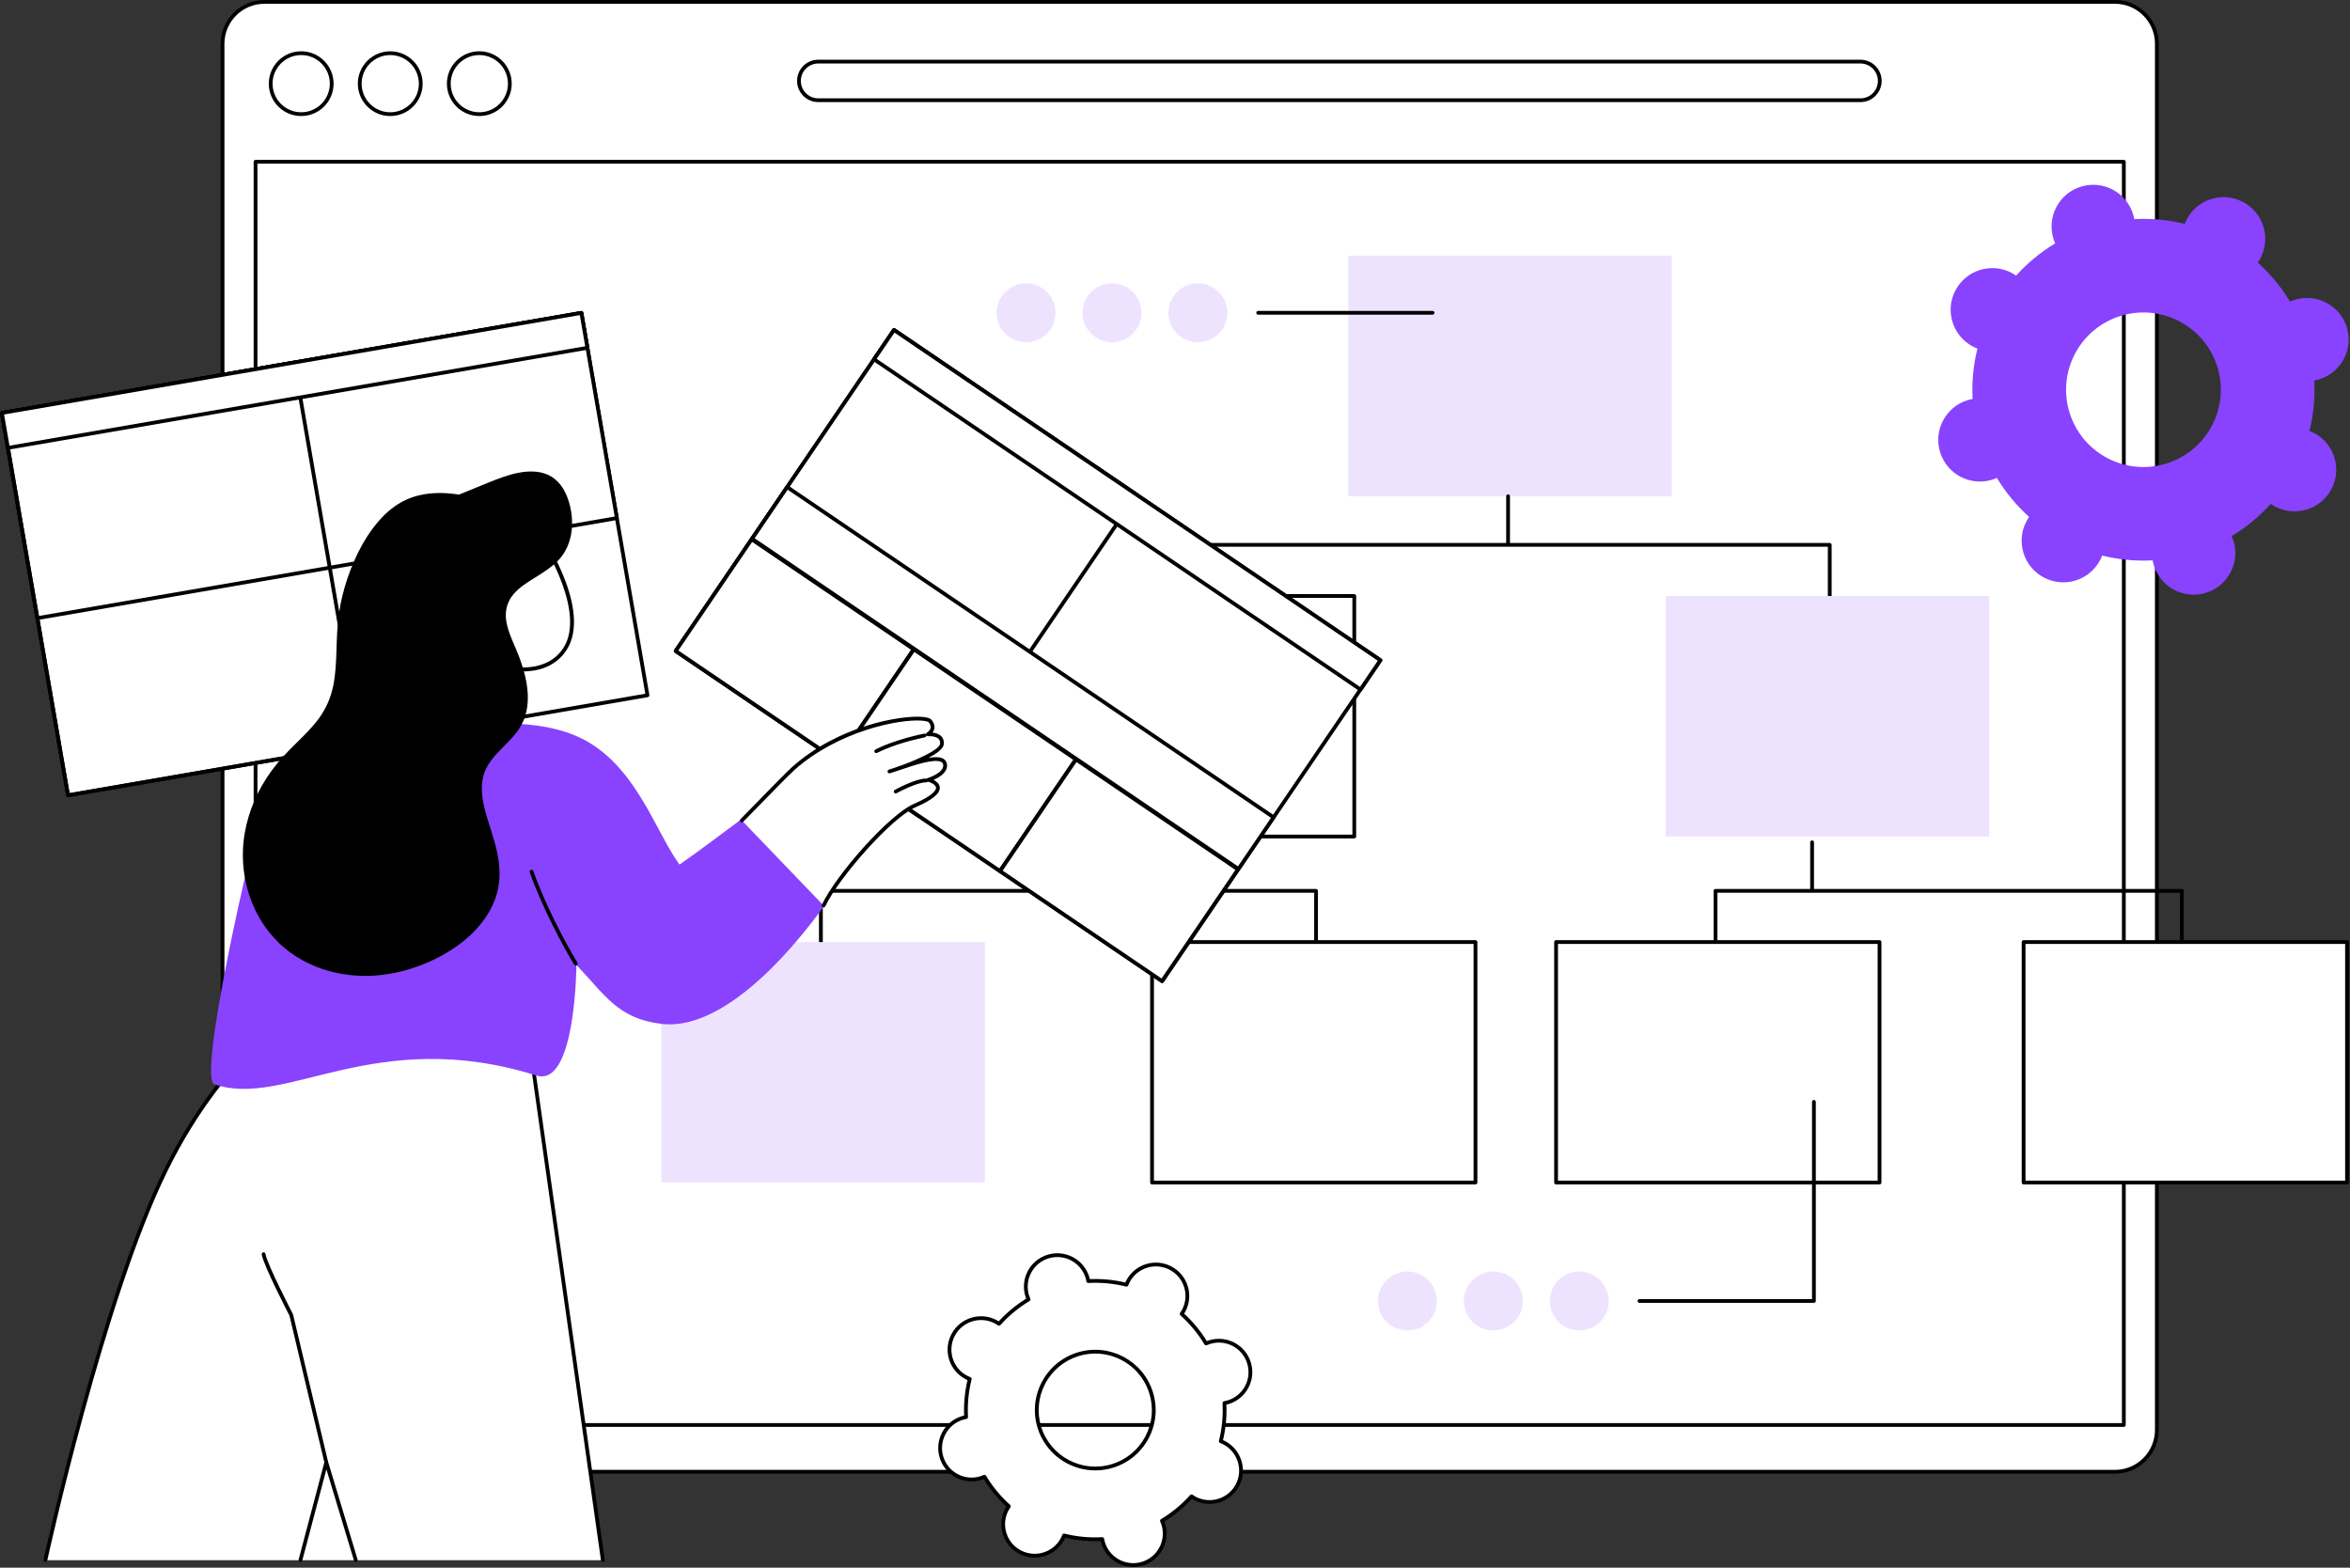 <svg width="1661" height="1108" viewBox="0 0 1661 1108" fill="none" xmlns="http://www.w3.org/2000/svg">
<rect x="0" y="0" width="1661" height="1108" fill="#333333" stroke="none"/>
<g clip-path="url(#clip0_1024_1569)">
<g clip-path="url(#clip1_1024_1569)">
<path d="M1494.88 1040.2H186.909C170.542 1040.2 157.303 1026.95 157.303 1010.59V30.936C157.303 14.585 170.542 1.331 186.909 1.331H1494.88C1511.22 1.331 1524.48 14.585 1524.48 30.936V1010.59C1524.48 1026.95 1511.22 1040.2 1494.88 1040.2Z" fill="white"/>
</g>
<g clip-path="url(#clip2_1024_1569)">
<path d="M186.902 2.668C171.306 2.668 158.626 15.35 158.626 30.94V1010.6C158.626 1026.19 171.306 1038.87 186.902 1038.87H1494.87C1510.47 1038.87 1523.15 1026.19 1523.15 1010.6V30.94C1523.15 15.35 1510.47 2.668 1494.87 2.668H186.902ZM1494.87 1041.54H186.902C169.824 1041.54 155.944 1027.66 155.944 1010.6V30.94C155.944 13.88 169.824 0 186.902 0H1494.87C1511.93 0 1525.81 13.88 1525.81 30.94V1010.6C1525.81 1027.66 1511.93 1041.54 1494.87 1041.54Z" fill="black"/>
</g>
<g clip-path="url(#clip3_1024_1569)">
<path d="M234.436 59.139C234.436 71.041 224.778 80.689 212.874 80.689C200.954 80.689 191.297 71.041 191.297 59.139C191.297 47.236 200.954 37.59 212.874 37.59C224.778 37.59 234.436 47.236 234.436 59.139Z" fill="white"/>
</g>
<g clip-path="url(#clip4_1024_1569)">
<path d="M212.884 38.913C201.723 38.913 192.654 47.982 192.654 59.131C192.654 70.28 201.723 79.347 212.884 79.347C224.045 79.347 233.115 70.28 233.115 59.131C233.115 47.982 224.045 38.913 212.884 38.913ZM212.884 82.014C200.256 82.014 189.984 71.749 189.984 59.131C189.984 46.512 200.256 36.247 212.884 36.247C225.513 36.247 235.784 46.512 235.784 59.131C235.784 71.749 225.513 82.014 212.884 82.014Z" fill="black"/>
</g>
<g clip-path="url(#clip5_1024_1569)">
<path d="M297.397 59.13C297.397 71.033 287.74 80.682 275.829 80.682C263.918 80.682 254.262 71.033 254.262 59.13C254.262 47.228 263.918 37.58 275.829 37.58C287.74 37.58 297.397 47.228 297.397 59.13Z" fill="white"/>
</g>
<g clip-path="url(#clip6_1024_1569)">
<path d="M275.833 38.917C264.668 38.917 255.598 47.986 255.598 59.135C255.598 70.284 264.668 79.351 275.833 79.351C286.983 79.351 296.052 70.284 296.052 59.135C296.052 47.986 286.983 38.917 275.833 38.917ZM275.833 82.018C263.196 82.018 252.927 71.753 252.927 59.135C252.927 46.516 263.196 36.251 275.833 36.251C288.454 36.251 298.724 46.516 298.724 59.135C298.724 71.753 288.454 82.018 275.833 82.018Z" fill="black"/>
</g>
<g clip-path="url(#clip7_1024_1569)">
<path d="M360.338 59.136C360.338 71.038 350.677 80.686 338.756 80.686C326.852 80.686 317.208 71.038 317.208 59.136C317.208 47.233 326.852 37.585 338.756 37.585C350.677 37.585 360.338 47.233 360.338 59.136Z" fill="white"/>
</g>
<g clip-path="url(#clip8_1024_1569)">
<path d="M338.782 38.91C327.626 38.91 318.55 47.979 318.55 59.127C318.55 70.277 327.626 79.345 338.782 79.345C349.939 79.345 359.015 70.277 359.015 59.127C359.015 47.979 349.939 38.91 338.782 38.91ZM338.782 82.012C326.152 82.012 315.88 71.746 315.88 59.127C315.88 46.508 326.152 36.243 338.782 36.243C351.413 36.243 361.685 46.508 361.685 59.127C361.685 71.746 351.413 82.012 338.782 82.012Z" fill="black"/>
</g>
<g clip-path="url(#clip9_1024_1569)">
<path d="M1315.01 70.828H578.381C570.839 70.828 564.725 64.718 564.725 57.185C564.725 49.649 570.839 43.539 578.381 43.539H1315.01C1322.53 43.539 1328.65 49.649 1328.65 57.185C1328.65 64.718 1322.53 70.828 1315.01 70.828Z" fill="white"/>
</g>
<g clip-path="url(#clip10_1024_1569)">
<path d="M578.361 44.876C571.575 44.876 566.039 50.399 566.039 57.188C566.039 63.976 571.575 69.499 578.361 69.499H1314.99C1321.78 69.499 1327.31 63.976 1327.31 57.188C1327.31 50.399 1321.78 44.876 1314.99 44.876H578.361ZM1314.99 72.166H578.361C570.102 72.166 563.383 65.447 563.383 57.188C563.383 48.928 570.102 42.211 578.361 42.211H1314.99C1323.25 42.211 1329.97 48.928 1329.97 57.188C1329.97 65.447 1323.25 72.166 1314.99 72.166Z" fill="black"/>
</g>
<g clip-path="url(#clip11_1024_1569)">
<path d="M181.952 1005.81H1499.8V115.667H181.952V1005.81ZM1501.13 1008.47H180.619C179.894 1008.47 179.286 1007.87 179.286 1007.14V114.334C179.286 113.596 179.894 113.002 180.619 113.002H1501.13C1501.88 113.002 1502.47 113.596 1502.47 114.334V1007.14C1502.47 1007.87 1501.88 1008.47 1501.13 1008.47Z" fill="black"/>
</g>
<g clip-path="url(#clip12_1024_1569)">
<path d="M457.659 491.395L48.093 562.104L1.338 291.866L410.921 221.156L457.659 491.395Z" fill="white"/>
</g>
<g clip-path="url(#clip13_1024_1569)">
<path d="M2.889 292.956L49.158 560.567L456.108 490.308L409.822 222.698L2.889 292.956ZM48.071 563.439C47.443 563.439 46.866 562.981 46.764 562.332L0.036 292.095C-0.032 291.747 0.036 291.389 0.257 291.1C0.46 290.81 0.766 290.615 1.106 290.554L410.688 219.845C411.418 219.723 412.114 220.205 412.233 220.932L458.961 491.169C459.028 491.516 458.944 491.876 458.74 492.164C458.536 492.455 458.23 492.65 457.874 492.711L48.292 563.419C48.224 563.433 48.156 563.439 48.071 563.439Z" fill="black"/>
</g>
<g clip-path="url(#clip14_1024_1569)">
<path d="M436.013 366.175L26.419 436.885L1.347 291.862L410.941 221.151L436.013 366.175Z" fill="white"/>
</g>
<g clip-path="url(#clip15_1024_1569)">
<path d="M2.886 292.952L27.515 435.343L434.467 365.088L409.837 222.694L2.886 292.952ZM26.421 438.219C25.797 438.219 25.224 437.761 25.107 437.114L0.038 292.091C-0.029 291.743 0.055 291.385 0.257 291.096C0.46 290.806 0.763 290.61 1.117 290.55L410.696 219.84C411.42 219.719 412.111 220.201 412.229 220.927L437.314 365.949C437.381 366.298 437.297 366.655 437.095 366.945C436.893 367.233 436.59 367.43 436.236 367.491L26.64 438.199C26.589 438.212 26.505 438.219 26.421 438.219Z" fill="black"/>
</g>
<g clip-path="url(#clip16_1024_1569)">
<path d="M2.887 292.95L49.178 560.561L253.178 525.339L206.902 257.728L2.887 292.95ZM48.077 563.436C47.447 563.436 46.881 562.978 46.771 562.329L0.039 292.09C-0.024 291.742 0.055 291.385 0.259 291.095C0.464 290.806 0.778 290.609 1.124 290.549L207.768 254.872C208.492 254.751 209.184 255.233 209.31 255.958L256.042 526.199C256.105 526.547 256.026 526.904 255.822 527.194C255.617 527.483 255.302 527.679 254.956 527.74L48.297 563.415C48.234 563.428 48.156 563.436 48.077 563.436Z" fill="black"/>
</g>
<g clip-path="url(#clip17_1024_1569)">
<path d="M415.192 245.828L5.614 316.537L1.336 291.867L410.931 221.156L415.192 245.828Z" fill="white"/>
</g>
<g clip-path="url(#clip18_1024_1569)">
<path d="M2.882 292.955L6.693 314.997L413.636 244.74L409.824 222.698L2.882 292.955ZM5.607 317.871C4.955 317.871 4.403 317.413 4.303 316.766L0.022 292.095C-0.044 291.746 0.039 291.388 0.257 291.099C0.457 290.81 0.758 290.614 1.109 290.554L410.693 219.844C411.412 219.722 412.114 220.205 412.231 220.931L416.494 245.601C416.561 245.949 416.478 246.307 416.26 246.596C416.077 246.885 415.759 247.083 415.408 247.141L5.824 317.851C5.757 317.864 5.69 317.871 5.607 317.871Z" fill="black"/>
</g>
<g clip-path="url(#clip19_1024_1569)">
<path d="M1181.6 350.732H952.975V180.758H1181.6V350.732Z" fill="#EEE3FF"/>
</g>
<g clip-path="url(#clip20_1024_1569)">
<path d="M841.285 511.426C840.556 511.426 839.959 510.829 839.959 510.091V385.08C839.959 384.344 840.556 383.747 841.285 383.747H1293.28C1294.01 383.747 1294.61 384.344 1294.61 385.08V503.452C1294.61 504.188 1294.01 504.787 1293.28 504.787C1292.53 504.787 1291.94 504.188 1291.94 503.452V386.413H842.634V510.091C842.634 510.829 842.015 511.426 841.285 511.426Z" fill="black"/>
</g>
<g clip-path="url(#clip21_1024_1569)">
<path d="M1065.93 385.264C1065.19 385.264 1064.59 384.667 1064.59 383.93V350.73C1064.59 349.995 1065.19 349.396 1065.93 349.396C1066.66 349.396 1067.26 349.995 1067.26 350.73V383.93C1067.26 384.667 1066.66 385.264 1065.93 385.264Z" fill="black"/>
</g>
<g clip-path="url(#clip22_1024_1569)">
<path d="M957.2 591.225H728.591V421.248H957.2V591.225Z" fill="white"/>
</g>
<g clip-path="url(#clip23_1024_1569)">
<path d="M729.944 589.887H955.882V422.576H729.944V589.887ZM957.204 592.555H728.621C727.88 592.555 727.278 591.957 727.278 591.222V421.244C727.278 420.506 727.88 419.911 728.621 419.911H957.204C957.966 419.911 958.547 420.506 958.547 421.244V591.222C958.547 591.957 957.966 592.555 957.204 592.555Z" fill="black"/>
</g>
<g clip-path="url(#clip24_1024_1569)">
<path d="M1405.97 591.223H1177.38V421.244H1405.97V591.223Z" fill="#EEE3FF"/>
</g>
<g clip-path="url(#clip25_1024_1569)">
<path d="M580.202 755.986C579.466 755.986 578.87 755.392 578.87 754.654V629.641C578.87 628.904 579.466 628.307 580.202 628.307H930.201C930.936 628.307 931.533 628.904 931.533 629.641V748.013C931.533 748.751 930.936 749.345 930.201 749.345C929.465 749.345 928.869 748.751 928.869 748.013V630.975H581.554V754.654C581.554 755.392 580.937 755.986 580.202 755.986Z" fill="black"/>
</g>
<g clip-path="url(#clip26_1024_1569)">
<path d="M861.926 629.83C861.206 629.83 860.603 629.233 860.603 628.497V595.297C860.603 594.562 861.206 593.964 861.926 593.964C862.685 593.964 863.269 594.562 863.269 595.297V628.497C863.269 629.233 862.685 629.83 861.926 629.83Z" fill="black"/>
</g>
<g clip-path="url(#clip27_1024_1569)">
<path d="M696.117 835.787H467.497V665.81H696.117V835.787Z" fill="#EEE3FF"/>
</g>
<g clip-path="url(#clip28_1024_1569)">
<path d="M1042.89 835.787H814.291V665.809H1042.89V835.787Z" fill="white"/>
</g>
<g clip-path="url(#clip29_1024_1569)">
<path d="M815.608 834.455H1041.55V667.145H815.608V834.455ZM1042.88 837.121H814.271C813.53 837.121 812.934 836.527 812.934 835.788V665.812C812.934 665.074 813.53 664.477 814.271 664.477H1042.88C1043.62 664.477 1044.22 665.074 1044.22 665.812V835.788C1044.22 836.527 1043.62 837.121 1042.88 837.121Z" fill="black"/>
</g>
<g clip-path="url(#clip30_1024_1569)">
<path d="M1542.16 755.986C1541.42 755.986 1540.81 755.391 1540.81 754.653V630.974H1213.87V748.01C1213.87 748.748 1213.28 749.346 1212.55 749.346C1211.82 749.346 1211.2 748.748 1211.2 748.01V629.641C1211.2 628.902 1211.82 628.306 1212.55 628.306H1542.16C1542.89 628.306 1543.48 628.902 1543.48 629.641V754.653C1543.48 755.391 1542.89 755.986 1542.16 755.986Z" fill="black"/>
</g>
<g clip-path="url(#clip31_1024_1569)">
<path d="M1280.79 629.834C1280.06 629.834 1279.47 629.237 1279.47 628.501V595.301C1279.47 594.565 1280.06 593.968 1280.79 593.968C1281.54 593.968 1282.14 594.565 1282.14 595.301V628.501C1282.14 629.237 1281.54 629.834 1280.79 629.834Z" fill="black"/>
</g>
<g clip-path="url(#clip32_1024_1569)">
<path d="M1430.29 835.789H1658.9V665.812H1430.29V835.789Z" fill="white"/>
</g>
<g clip-path="url(#clip33_1024_1569)">
<path d="M1431.64 834.452H1657.57V667.143H1431.64V834.452ZM1658.91 837.121H1430.3C1429.57 837.121 1428.96 836.525 1428.96 835.787V665.808C1428.96 665.073 1429.57 664.476 1430.3 664.476H1658.91C1659.64 664.476 1660.25 665.073 1660.25 665.808V835.787C1660.25 836.525 1659.64 837.121 1658.91 837.121Z" fill="black"/>
</g>
<g clip-path="url(#clip34_1024_1569)">
<path d="M1099.87 835.785H1328.47V665.809H1099.87V835.785Z" fill="white"/>
</g>
<g clip-path="url(#clip35_1024_1569)">
<path d="M1101.18 834.454H1327.14V667.141H1101.18V834.454ZM1328.46 837.119H1099.86C1099.12 837.119 1098.52 836.523 1098.52 835.787V665.809C1098.52 665.072 1099.12 664.476 1099.86 664.476H1328.46C1329.19 664.476 1329.8 665.072 1329.8 665.809V835.787C1329.8 836.523 1329.19 837.119 1328.46 837.119Z" fill="black"/>
</g>
<g clip-path="url(#clip36_1024_1569)">
<path d="M821.431 693.475L477.625 460.103L631.867 233.259L975.673 466.629L821.431 693.475Z" fill="white"/>
</g>
<g clip-path="url(#clip37_1024_1569)">
<path d="M479.471 459.747L821.084 691.622L973.819 466.982L632.226 235.107L479.471 459.747ZM821.447 694.807C821.164 694.807 820.923 694.732 820.681 694.575L476.87 461.205C476.588 461.007 476.387 460.699 476.326 460.352C476.246 460.005 476.326 459.644 476.507 459.352L630.775 232.507C631.178 231.898 632.004 231.739 632.629 232.154L976.44 465.525C976.722 465.724 976.923 466.03 977.004 466.377C977.064 466.726 976.984 467.085 976.782 467.377L822.535 694.224C822.273 694.603 821.87 694.807 821.447 694.807Z" fill="black"/>
</g>
<g clip-path="url(#clip38_1024_1569)">
<path d="M649.167 576.535L477.622 460.098L631.889 233.256L803.415 349.689L649.167 576.535Z" fill="white"/>
</g>
<g clip-path="url(#clip39_1024_1569)">
<path d="M479.479 459.748L648.807 574.683L801.556 350.046L632.228 235.109L479.479 459.748ZM649.151 577.869C648.903 577.869 648.635 577.795 648.406 577.638L476.881 461.205C476.575 461.007 476.384 460.699 476.308 460.351C476.251 460.004 476.308 459.645 476.518 459.351L630.776 232.508C631.177 231.898 632.018 231.74 632.629 232.154L804.154 348.589C804.46 348.786 804.651 349.093 804.708 349.443C804.784 349.788 804.708 350.148 804.517 350.442L650.259 577.285C650.011 577.665 649.591 577.869 649.151 577.869Z" fill="black"/>
</g>
<g clip-path="url(#clip40_1024_1569)">
<path d="M592.096 537.811L477.616 460.1L531.303 381.166L645.783 458.875L592.096 537.811Z" fill="white"/>
</g>
<g clip-path="url(#clip41_1024_1569)">
<path d="M479.47 459.75L591.754 535.96L643.925 459.231L531.641 383.019L479.47 459.75ZM592.098 539.146C591.845 539.146 591.573 539.072 591.355 538.914L476.877 461.208C476.587 461.01 476.387 460.702 476.315 460.354C476.242 460.007 476.315 459.648 476.514 459.354L530.19 380.418C530.607 379.811 531.441 379.651 532.04 380.065L646.518 457.775C646.826 457.973 647.025 458.281 647.08 458.627C647.152 458.975 647.08 459.336 646.88 459.626L593.205 538.564C592.951 538.942 592.534 539.146 592.098 539.146Z" fill="black"/>
</g>
<g clip-path="url(#clip42_1024_1569)">
<path d="M706.743 615.609L592.247 537.898L645.927 458.964L760.405 536.673L706.743 615.609Z" fill="white"/>
</g>
<g clip-path="url(#clip43_1024_1569)">
<path d="M594.087 537.546L706.374 613.758L758.553 537.028L646.266 460.817L594.087 537.546ZM706.732 616.943C706.469 616.943 706.205 616.87 705.979 616.714L591.488 539.004C591.205 538.806 590.998 538.499 590.942 538.15C590.866 537.802 590.942 537.444 591.149 537.15L644.815 458.216C645.23 457.609 646.059 457.451 646.661 457.862L761.152 535.57C761.435 535.769 761.642 536.076 761.698 536.423C761.774 536.771 761.698 537.129 761.51 537.423L707.825 616.359C707.58 616.738 707.166 616.943 706.732 616.943Z" fill="black"/>
</g>
<g clip-path="url(#clip44_1024_1569)">
<path d="M821.353 693.41L706.858 615.701L760.532 536.766L875.027 614.475L821.353 693.41Z" fill="white"/>
</g>
<g clip-path="url(#clip45_1024_1569)">
<path d="M708.721 615.349L820.979 691.561L873.171 614.833L760.894 538.62L708.721 615.349ZM821.351 694.746C821.077 694.746 820.823 694.672 820.589 694.514L706.122 616.806C705.829 616.609 705.614 616.302 705.556 615.954C705.497 615.607 705.556 615.247 705.751 614.954L759.428 536.018C759.858 535.41 760.679 535.252 761.284 535.666L875.77 613.375C876.063 613.572 876.258 613.879 876.337 614.227C876.395 614.575 876.317 614.934 876.122 615.227L822.445 694.164C822.191 694.541 821.761 694.746 821.351 694.746Z" fill="black"/>
</g>
<g clip-path="url(#clip46_1024_1569)">
<path d="M961.589 487.34L617.783 253.97L631.868 233.26L975.673 466.63L961.589 487.34Z" fill="white"/>
</g>
<g clip-path="url(#clip47_1024_1569)">
<path d="M619.648 253.613L961.261 485.485L973.819 466.982L632.226 235.108L619.648 253.613ZM961.604 488.672C961.341 488.672 961.079 488.597 960.858 488.44L617.047 255.068C616.745 254.87 616.544 254.564 616.483 254.217C616.402 253.869 616.483 253.508 616.685 253.215L630.775 232.507C631.178 231.899 632.004 231.739 632.629 232.155L976.44 465.525C976.722 465.724 976.923 466.031 977.004 466.377C977.065 466.726 976.984 467.085 976.782 467.377L962.712 488.087C962.45 488.466 962.027 488.672 961.604 488.672Z" fill="black"/>
</g>
<g clip-path="url(#clip48_1024_1569)">
<path d="M875.349 614.164L531.551 380.793L556.375 344.271L900.193 577.642L875.349 614.164Z" fill="white"/>
</g>
<g clip-path="url(#clip49_1024_1569)">
<path d="M533.413 380.438L874.994 612.311L898.332 577.996L556.731 346.122L533.413 380.438ZM875.349 615.498C875.093 615.498 874.837 615.423 874.6 615.266L530.813 381.895C530.517 381.698 530.301 381.391 530.242 381.043C530.183 380.696 530.242 380.336 530.439 380.044L555.273 343.52C555.687 342.914 556.514 342.754 557.125 343.168L900.932 576.538C901.228 576.735 901.425 577.044 901.503 577.393C901.562 577.738 901.503 578.098 901.287 578.392L876.452 614.913C876.196 615.291 875.782 615.498 875.349 615.498Z" fill="black"/>
</g>
<g clip-path="url(#clip50_1024_1569)">
<path d="M374.322 737.132L426.081 1102.57H251.461L230.607 1033.56L212.37 1102.57H32.096C32.096 1102.57 72.362 917.68 117.409 826.538C162.473 735.397 219.986 707.621 219.986 707.621L374.322 737.132Z" fill="white"/>
</g>
<g clip-path="url(#clip51_1024_1569)">
<path d="M32.096 1102.57C32.096 1102.57 72.362 917.68 117.409 826.538C162.473 735.397 219.986 707.621 219.986 707.621L374.322 737.132L426.081 1102.57H32.096Z" fill="white"/>
</g>
<g clip-path="url(#clip52_1024_1569)">
<path d="M32.099 1103.9C32.015 1103.9 31.914 1103.89 31.83 1103.87C31.108 1103.72 30.655 1103 30.789 1102.28C31.209 1100.44 71.63 916.19 116.215 825.947C160.967 735.442 218.829 706.699 219.416 706.419C219.668 706.291 219.97 706.256 220.256 706.31L374.589 735.822C375.143 735.929 375.562 736.381 375.646 736.945L427.415 1102.39C427.516 1103.11 427.012 1103.79 426.29 1103.89C425.535 1103.98 424.88 1103.48 424.763 1102.76L373.145 738.262L220.189 709.014C215.119 711.656 161.017 741.368 118.615 827.127C74.148 917.083 33.811 1101 33.408 1102.85C33.274 1103.48 32.72 1103.9 32.099 1103.9Z" fill="black"/>
</g>
<g clip-path="url(#clip53_1024_1569)">
<path d="M251.475 1102.57L230.617 1033.56L212.382 1102.57H251.475Z" fill="white"/>
</g>
<g clip-path="url(#clip54_1024_1569)">
<path d="M251.476 1103.91C250.895 1103.91 250.361 1103.53 250.188 1102.96L230.701 1038.45L213.665 1102.91C213.477 1103.63 212.738 1104.05 212.031 1103.85C211.324 1103.67 210.899 1102.93 211.088 1102.23L229.333 1033.22C229.491 1032.64 229.993 1032.24 230.591 1032.23C231.219 1032.26 231.722 1032.6 231.895 1033.17L252.733 1102.19C252.953 1102.89 252.561 1103.63 251.853 1103.84C251.728 1103.88 251.586 1103.91 251.476 1103.91Z" fill="black"/>
</g>
<g clip-path="url(#clip55_1024_1569)">
<path d="M230.611 1033.56L205.857 929.398C205.857 929.398 187.615 894.244 186.307 886.432L230.611 1033.56Z" fill="white"/>
</g>
<g clip-path="url(#clip56_1024_1569)">
<path d="M230.624 1034.89C230.016 1034.89 229.47 1034.48 229.33 1033.87L204.593 929.865C203.143 927.052 186.293 894.399 185 886.651C184.875 885.923 185.374 885.235 186.091 885.115C186.839 884.988 187.509 885.485 187.618 886.21C188.881 893.729 206.869 928.434 207.056 928.783C207.087 928.88 207.134 928.984 207.149 929.089L231.917 1033.25C232.089 1033.97 231.652 1034.69 230.935 1034.86C230.826 1034.88 230.733 1034.89 230.624 1034.89Z" fill="black"/>
</g>
<g clip-path="url(#clip57_1024_1569)">
<path d="M185.001 572.643C187.751 563.771 209.874 535.837 215.427 528.376C228.147 511.195 278.922 518.331 300.193 515.964C326.911 512.991 381.358 503.636 416.538 524.904C450.973 545.716 463.8 588.384 480.264 611.071C496.461 599.769 509.501 589.788 526.426 577.2L583.126 639.482C580.092 643.17 521.228 729.755 467.792 723.678C436.692 720.143 427.396 702.845 407.419 682.012C407.419 682.012 406.976 768.815 379.176 760.136C264.534 724.34 201.979 783.705 151.577 766.344C139.372 762.137 177.213 597.869 185.001 572.643Z" fill="#8942FE"/>
</g>
<g clip-path="url(#clip58_1024_1569)">
<path d="M406.982 682.479C406.532 682.479 406.082 682.25 405.832 681.837C397.63 668.309 382.494 639.739 374.443 616.48C374.21 615.785 374.56 615.025 375.276 614.785C375.96 614.542 376.727 614.912 376.96 615.608C384.945 638.672 399.964 667.022 408.132 680.453C408.499 681.083 408.299 681.902 407.665 682.287C407.465 682.417 407.215 682.479 406.982 682.479Z" fill="black"/>
</g>
<g clip-path="url(#clip59_1024_1569)">
<path d="M582.103 640.012C591.59 619.865 628.968 576.947 646.696 569.269C676.492 556.366 656.127 551.17 656.127 551.17C656.127 551.17 669.496 547.227 667.903 539.881C666.035 531.234 640.579 541.521 632.301 544.053C630.067 544.797 628.657 545.229 628.657 545.229C628.657 545.229 630.085 544.736 632.301 544.053C641.403 541.024 665.211 532.096 665.779 525.835C666.475 518.039 655.743 518.995 655.743 518.995C655.743 518.995 662.153 515.513 657.446 509.677C653.234 504.424 598.586 509.318 560.566 543.255C555.182 548.073 528.572 575.731 524.342 579.88L582.103 640.012Z" fill="white"/>
</g>
<g clip-path="url(#clip60_1024_1569)">
<path d="M582.106 641.344C581.924 641.344 581.723 641.304 581.54 641.218C580.864 640.903 580.589 640.11 580.9 639.443C590.733 618.54 628.11 575.859 646.167 568.044C660.405 561.879 661.702 558.048 661.593 556.685C661.41 554.406 657.261 552.832 655.817 552.459C655.232 552.309 654.812 551.792 654.812 551.191C654.794 550.593 655.196 550.061 655.763 549.89C655.872 549.853 667.898 546.117 666.619 540.163C666.454 539.448 666.071 538.938 665.394 538.562C660.624 535.86 645.527 541 637.431 543.759C635.548 544.397 633.94 544.949 632.697 545.328C630.467 546.064 629.06 546.501 629.06 546.501C628.365 546.711 627.634 546.333 627.397 545.642C627.177 544.953 627.543 544.207 628.219 543.966C628.219 543.966 629.645 543.467 631.911 542.778C647.392 537.628 664.06 529.891 664.462 525.713C664.59 524.221 664.243 523.081 663.384 522.226C661.465 520.297 657.316 520.201 655.872 520.321C655.214 520.381 654.648 519.981 654.483 519.376C654.3 518.773 654.556 518.124 655.123 517.823C655.141 517.812 657.371 516.545 657.773 514.487C658.011 513.27 657.554 511.932 656.42 510.51C656.384 510.475 655.708 509.669 651.778 509.342C635.42 507.995 592.177 516.832 561.472 544.246C557.944 547.395 545.059 560.587 535.683 570.223C530.675 575.353 526.727 579.407 525.265 580.831C524.753 581.346 523.894 581.337 523.383 580.812C522.871 580.286 522.889 579.443 523.401 578.926C524.827 577.522 528.975 573.277 533.782 568.36C543.195 558.699 556.098 545.465 559.699 542.255C592.835 512.659 636.956 505.422 651.979 506.683C655.434 506.97 657.554 507.677 658.486 508.841C660.167 510.912 660.807 512.994 660.387 515.025C660.167 516.099 659.692 517.013 659.125 517.761C661.154 518.011 663.622 518.673 665.267 520.338C666.692 521.767 667.313 523.655 667.112 525.952C666.82 529.103 662.196 532.523 656.329 535.634C660.734 534.901 664.408 534.926 666.729 536.24C668.045 536.988 668.904 538.148 669.214 539.6C670.494 545.512 664.06 549.352 659.875 551.187C661.885 552.224 664.042 553.92 664.243 556.471C664.59 560.797 659.016 565.383 647.227 570.491C630.083 577.914 592.835 620.336 583.313 640.578C583.075 641.062 582.6 641.344 582.106 641.344Z" fill="black"/>
</g>
<g clip-path="url(#clip61_1024_1569)">
<path d="M633.081 560.773C632.608 560.773 632.153 560.524 631.899 560.082C631.553 559.438 631.79 558.627 632.444 558.273C633.045 557.942 647.031 550.277 654.379 550.277C654.47 550.277 654.579 550.277 654.67 550.281C655.416 550.303 655.998 550.916 655.98 551.654C655.943 552.391 655.343 552.953 654.597 552.947C648.031 552.792 633.863 560.53 633.717 560.608C633.517 560.721 633.299 560.773 633.081 560.773Z" fill="black"/>
</g>
<g clip-path="url(#clip62_1024_1569)">
<path d="M619.33 532.258C618.839 532.258 618.384 531.994 618.13 531.529C617.803 530.874 618.075 530.071 618.73 529.736C627.439 525.305 640.002 521.218 653.183 518.52C653.911 518.375 654.62 518.836 654.765 519.56C654.911 520.282 654.438 520.985 653.729 521.133C640.766 523.784 628.439 527.787 619.93 532.114C619.73 532.212 619.53 532.258 619.33 532.258Z" fill="black"/>
</g>
<g clip-path="url(#clip63_1024_1569)">
<path d="M382.328 379.554C382.328 379.554 419.365 434.913 397.29 461.509C375.215 488.103 323.969 460.859 323.969 460.859C323.969 460.859 350.278 366.801 382.328 379.554Z" fill="white"/>
</g>
<g clip-path="url(#clip64_1024_1569)">
<path d="M325.566 460.164C332.649 463.669 376.788 484.145 396.263 460.653C416.574 436.194 384.508 385.356 381.46 380.639C377.358 379.117 373.255 379.413 368.969 381.538C346.095 392.851 328.094 451.557 325.566 460.164ZM368.935 474.578C347.318 474.578 324.762 462.781 323.355 462.031C322.803 461.736 322.518 461.098 322.702 460.496C323.473 457.696 342.16 391.828 367.78 379.149C372.853 376.637 377.911 376.354 382.834 378.312C383.085 378.409 383.302 378.583 383.436 378.809C384.977 381.103 420.778 435.306 398.323 462.354C390.737 471.51 379.97 474.578 368.935 474.578Z" fill="black"/>
</g>
<g clip-path="url(#clip65_1024_1569)">
<path d="M208.053 675.181C221.612 684.169 237.769 688.982 253.96 689.663C272.999 690.461 292.055 685.608 308.995 677.07C322.57 670.234 335.08 660.588 343.592 647.875C347.673 641.792 350.687 634.954 352.12 627.758C353.902 618.844 353.036 609.714 351.037 600.914C348.972 591.733 345.607 582.938 343.142 573.864C340.96 565.769 339.444 556.959 341.576 548.684C345.59 533.091 361.914 525.507 368.927 511.624C376.273 497.109 372.675 479.947 367.378 465.407C364.413 457.315 360.165 449.571 358.233 441.133C356.467 433.422 357.85 425.85 363.064 419.82C367.311 414.906 373.008 411.458 378.455 408.043C383.985 404.57 389.648 401.084 394.262 396.397C405.406 385.08 406.455 367.553 401.591 353.11C399.11 345.739 394.729 338.995 387.466 335.65C380.987 332.672 373.608 332.815 366.728 334.098C358.983 335.544 351.704 338.477 344.408 341.399C337.745 344.08 331.099 346.822 324.453 349.569C322.82 349.317 321.171 349.089 319.539 348.917C310.727 348.003 301.732 348.326 293.204 350.885C284.892 353.377 277.53 358.139 271.433 364.244C259.423 376.263 251.178 392.404 245.715 408.342C242.916 416.517 240.868 424.949 239.618 433.497C238.369 442.002 238.102 450.572 237.836 459.154C237.569 467.821 237.236 476.564 235.454 485.076C233.705 493.313 230.407 500.888 225.443 507.691C220.496 514.457 214.383 520.282 208.453 526.155C202.589 531.949 196.943 537.889 192.062 544.555C182.451 557.704 175.622 573.053 172.923 589.139C167.426 621.722 180.036 656.62 208.053 675.181Z" fill="black"/>
</g>
<g clip-path="url(#clip66_1024_1569)">
<path d="M1531.04 327.66C1502.19 336.516 1471.58 320.325 1462.73 291.494C1453.86 262.661 1470.09 232.107 1498.97 223.251C1527.82 214.39 1558.41 230.584 1567.28 259.415C1576.15 288.248 1559.92 318.8 1531.04 327.66ZM1621.96 211.878C1620.79 212.234 1619.7 212.672 1618.6 213.153C1612.34 202.73 1604.61 193.467 1595.79 185.564C1596.45 184.594 1597.11 183.59 1597.67 182.523C1605.27 168.172 1599.81 150.373 1585.43 142.767C1571.08 135.162 1553.24 140.63 1545.64 154.981C1545.08 156.051 1544.59 157.143 1544.18 158.244C1532.65 155.381 1520.64 154.196 1508.5 154.864C1508.28 153.702 1508.04 152.539 1507.67 151.384C1502.9 135.859 1486.42 127.139 1470.87 131.908C1455.33 136.678 1446.6 153.132 1451.38 168.655C1451.72 169.815 1452.16 170.921 1452.65 171.998C1442.22 178.266 1432.93 185.979 1425.01 194.803C1424.06 194.13 1423.04 193.489 1421.99 192.924C1407.61 185.318 1389.8 190.787 1382.17 205.138C1374.54 219.488 1380.03 237.288 1394.38 244.893C1395.45 245.459 1396.55 245.929 1397.67 246.353C1394.79 257.845 1393.6 269.845 1394.26 281.988C1393.09 282.195 1391.94 282.453 1390.77 282.809C1375.23 287.578 1366.5 304.032 1371.28 319.558C1376.05 335.083 1392.5 343.8 1408.05 339.031C1409.22 338.675 1410.32 338.236 1411.41 337.756C1417.68 348.179 1425.4 357.442 1434.22 365.345C1433.54 366.315 1432.91 367.316 1432.35 368.386C1424.72 382.737 1430.2 400.536 1444.56 408.142C1458.93 415.747 1476.75 410.279 1484.37 395.928C1484.94 394.858 1485.42 393.764 1485.84 392.665C1497.36 395.528 1509.35 396.713 1521.51 396.042C1521.73 397.207 1521.98 398.37 1522.34 399.527C1527.12 415.05 1543.57 423.769 1559.11 419C1574.66 414.229 1583.41 397.777 1578.63 382.252C1578.27 381.097 1577.83 379.988 1577.34 378.911C1587.8 372.646 1597.08 364.93 1605 356.104C1605.95 356.779 1606.98 357.42 1608.02 357.985C1622.4 365.591 1640.21 360.122 1647.84 345.771C1655.47 331.42 1649.99 313.621 1635.61 306.018C1634.56 305.45 1633.46 304.98 1632.34 304.556C1635.22 293.063 1636.41 281.064 1635.73 268.921C1636.9 268.714 1638.07 268.456 1639.24 268.1C1654.79 263.331 1663.51 246.879 1658.74 231.354C1653.96 215.828 1637.51 207.109 1621.96 211.878Z" fill="#8942FE"/>
</g>
<g clip-path="url(#clip67_1024_1569)">
<path d="M786.291 1036.08C764.454 1042.78 741.324 1030.54 734.64 1008.74C727.936 986.944 740.187 963.842 762.024 957.146C783.84 950.45 806.97 962.689 813.674 984.488C820.378 1006.29 808.107 1029.39 786.291 1036.08ZM855.014 948.548C854.132 948.817 853.289 949.15 852.486 949.511C847.742 941.631 841.901 934.627 835.217 928.653C835.726 927.921 836.216 927.161 836.648 926.353C842.41 915.504 838.255 902.047 827.415 896.296C816.536 890.547 803.07 894.681 797.307 905.532C796.876 906.34 796.523 907.165 796.189 908C787.506 905.832 778.43 904.938 769.218 905.444C769.08 904.564 768.884 903.686 768.61 902.812C765.003 891.072 752.537 884.48 740.795 888.087C729.034 891.694 722.428 904.133 726.055 915.87C726.309 916.745 726.643 917.58 727.015 918.397C719.116 923.135 712.098 928.966 706.12 935.639C705.375 935.129 704.63 934.647 703.826 934.218C692.947 928.468 679.481 932.602 673.738 943.454C667.975 954.301 672.111 967.758 682.95 973.509C683.774 973.937 684.597 974.293 685.44 974.613C683.264 983.304 682.362 992.374 682.872 1001.56C681.99 1001.71 681.108 1001.91 680.245 1002.17C668.484 1005.78 661.878 1018.22 665.485 1029.96C669.092 1041.7 681.539 1048.29 693.3 1044.68C694.163 1044.41 695.005 1044.08 695.829 1043.72C700.572 1051.6 706.414 1058.6 713.098 1064.58C712.569 1065.31 712.098 1066.07 711.667 1066.88C705.904 1077.73 710.04 1091.18 720.899 1096.93C731.759 1102.68 745.245 1098.54 750.988 1087.7C751.419 1086.89 751.792 1086.06 752.105 1085.23C760.789 1087.4 769.884 1088.29 779.077 1087.79C779.234 1088.67 779.43 1089.55 779.705 1090.43C783.311 1102.16 795.758 1108.75 807.519 1105.14C819.261 1101.53 825.867 1089.09 822.26 1077.36C822.005 1076.48 821.672 1075.65 821.28 1074.83C829.179 1070.09 836.197 1064.26 842.175 1057.59C842.92 1058.1 843.685 1058.58 844.488 1059.01C855.348 1064.76 868.814 1060.63 874.577 1049.78C880.34 1038.93 876.204 1025.47 865.345 1019.72C864.521 1019.29 863.698 1018.94 862.875 1018.62C865.05 1009.93 865.933 1000.86 865.443 991.676C866.325 991.517 867.187 991.325 868.069 991.055C879.83 987.448 886.436 975.009 882.829 963.273C879.203 951.534 866.756 944.942 855.014 948.548Z" fill="white"/>
</g>
<g clip-path="url(#clip68_1024_1569)">
<path d="M774.145 956.657C770.265 956.657 766.306 957.227 762.406 958.423C752.195 961.557 743.807 968.477 738.809 977.906C733.792 987.339 732.773 998.149 735.889 1008.35C742.376 1029.41 764.797 1041.28 785.885 1034.81C796.096 1031.68 804.484 1024.76 809.501 1015.33C814.499 1005.89 815.518 995.084 812.382 984.883C807.13 967.717 791.235 956.657 774.145 956.657ZM774.165 1039.24C755.919 1039.24 738.985 1027.45 733.341 1009.13C730.009 998.251 731.107 986.717 736.438 976.657C741.788 966.597 750.725 959.217 761.622 955.873C784.121 948.972 808.051 961.635 814.93 984.099C818.282 994.982 817.184 1006.52 811.853 1016.58C806.503 1026.64 797.566 1034.02 786.669 1037.36C782.514 1038.64 778.3 1039.24 774.165 1039.24ZM779.065 1086.45C779.711 1086.45 780.26 1086.92 780.378 1087.55C780.554 1088.51 780.731 1089.29 780.966 1090.03C784.356 1101.05 796.076 1107.25 807.11 1103.87C812.461 1102.23 816.851 1098.61 819.457 1093.68C822.084 1088.75 822.613 1083.09 820.967 1077.75C820.751 1077.02 820.457 1076.24 820.065 1075.38C819.791 1074.76 820.026 1074.04 820.594 1073.69C828.277 1069.08 835.215 1063.36 841.192 1056.7C841.624 1056.2 842.388 1056.11 842.937 1056.5C843.701 1057.04 844.407 1057.47 845.112 1057.84C855.303 1063.23 867.984 1059.34 873.412 1049.15C876.019 1044.22 876.548 1038.57 874.902 1033.23C873.275 1027.9 869.65 1023.52 864.711 1020.9C864.025 1020.54 863.3 1020.21 862.398 1019.86C861.771 1019.62 861.399 1018.95 861.575 1018.29C863.731 1009.62 864.593 1000.69 864.103 991.75C864.064 991.078 864.534 990.484 865.201 990.365C866.141 990.194 866.945 990.01 867.67 989.783C873.021 988.142 877.411 984.52 880.037 979.589C882.644 974.656 883.173 969.002 881.526 963.667C878.155 952.651 866.435 946.438 855.382 949.825C854.657 950.05 853.892 950.338 853.01 950.732C852.403 951.005 851.678 950.779 851.344 950.201C846.719 942.528 840.996 935.614 834.333 929.648C833.823 929.199 833.745 928.443 834.117 927.89C834.666 927.114 835.097 926.408 835.45 925.732C838.076 920.799 838.625 915.147 836.979 909.812C835.332 904.474 831.707 900.093 826.768 897.477C816.576 892.081 803.876 895.974 798.487 906.159C798.114 906.843 797.781 907.604 797.448 908.48C797.193 909.107 796.527 909.454 795.861 909.295C787.198 907.131 778.261 906.29 769.305 906.776C768.638 906.835 768.03 906.343 767.913 905.679C767.737 904.73 767.541 903.944 767.325 903.206C763.934 892.187 752.214 885.974 741.18 889.365C735.83 891.003 731.46 894.623 728.833 899.556C726.207 904.489 725.678 910.144 727.304 915.48C727.54 916.215 727.834 916.97 728.226 917.858C728.5 918.471 728.265 919.196 727.696 919.543C719.994 924.157 713.076 929.872 707.118 936.531C706.647 937.031 705.903 937.117 705.354 936.735C704.57 936.196 703.864 935.759 703.198 935.398C692.987 930.005 680.287 933.895 674.898 944.079C672.291 949.01 671.742 954.664 673.369 959.999C675.015 965.337 678.641 969.718 683.58 972.332C684.266 972.693 685.011 973.032 685.892 973.367C686.539 973.61 686.892 974.284 686.716 974.937C684.54 983.611 683.697 992.54 684.187 1001.48C684.227 1002.16 683.756 1002.75 683.09 1002.87C682.149 1003.04 681.346 1003.23 680.621 1003.45C675.27 1005.09 670.88 1008.71 668.273 1013.64C665.647 1018.58 665.118 1024.23 666.745 1029.57C670.135 1040.59 681.875 1046.8 692.889 1043.41C693.634 1043.18 694.398 1042.89 695.28 1042.5C695.888 1042.23 696.613 1042.46 696.966 1043.03C701.571 1050.71 707.294 1057.62 713.958 1063.59C714.467 1064.03 714.565 1064.79 714.173 1065.34C713.625 1066.12 713.194 1066.82 712.821 1067.51C710.215 1072.43 709.666 1078.09 711.312 1083.42C712.958 1088.76 716.584 1093.15 721.523 1095.76C731.714 1101.16 744.395 1097.25 749.823 1087.08C750.176 1086.39 750.509 1085.65 750.862 1084.76C751.097 1084.12 751.783 1083.78 752.41 1083.94C761.112 1086.11 770.049 1086.95 779.006 1086.45C779.025 1086.45 779.045 1086.45 779.065 1086.45ZM800.976 1107.47C790.883 1107.47 781.514 1100.93 778.418 1090.81C778.261 1090.29 778.104 1089.76 777.987 1089.17C769.559 1089.52 761.112 1088.73 752.9 1086.8C752.665 1087.35 752.41 1087.85 752.156 1088.32C746.061 1099.8 731.773 1104.2 720.269 1098.11C714.703 1095.16 710.626 1090.23 708.764 1084.21C706.922 1078.19 707.529 1071.81 710.489 1066.25C710.744 1065.78 711.018 1065.29 711.332 1064.79C705.119 1059.1 699.729 1052.58 695.28 1045.39C694.732 1045.62 694.183 1045.8 693.693 1045.96C681.248 1049.78 668.018 1042.77 664.197 1030.35C662.354 1024.34 662.962 1017.96 665.902 1012.39C668.861 1006.83 673.8 1002.75 679.837 1000.9C680.346 1000.74 680.875 1000.6 681.463 1000.47C681.11 992.037 681.914 983.621 683.854 975.417C683.306 975.182 682.796 974.941 682.345 974.688C676.76 971.74 672.664 966.799 670.821 960.783C668.979 954.766 669.586 948.39 672.546 942.828C678.621 931.347 692.948 926.955 704.452 933.041C704.903 933.293 705.413 933.574 705.903 933.895C711.606 927.684 718.132 922.299 725.325 917.858C725.109 917.303 724.913 916.782 724.757 916.262C722.914 910.245 723.522 903.87 726.462 898.306C729.421 892.744 734.38 888.663 740.396 886.815C752.822 882.999 766.051 890 769.873 902.422C770.03 902.941 770.186 903.476 770.304 904.058C778.751 903.703 787.198 904.499 795.39 906.433C795.625 905.893 795.861 905.387 796.115 904.909C802.211 893.426 816.518 889.034 828.022 895.121C833.588 898.069 837.684 903.01 839.526 909.028C841.369 915.045 840.761 921.421 837.821 926.981C837.567 927.455 837.292 927.937 836.959 928.439C843.172 934.14 848.581 940.661 853.01 947.84C853.579 947.618 854.088 947.434 854.617 947.275C867.043 943.461 880.272 950.46 884.094 962.882C885.936 968.9 885.329 975.278 882.369 980.84C879.429 986.4 874.49 990.482 868.454 992.332C867.944 992.491 867.396 992.632 866.808 992.762C867.18 1001.19 866.377 1009.61 864.436 1017.82C864.985 1018.05 865.475 1018.29 865.965 1018.55C871.531 1021.49 875.608 1026.43 877.469 1032.45C879.312 1038.47 878.704 1044.85 875.745 1050.41C869.65 1061.89 855.343 1066.28 843.858 1060.19C843.368 1059.94 842.897 1059.66 842.388 1059.34C836.685 1065.55 830.158 1070.93 822.966 1075.38C823.181 1075.93 823.358 1076.45 823.514 1076.97C825.376 1082.99 824.769 1089.36 821.809 1094.93C818.869 1100.49 813.931 1104.57 807.894 1106.41C805.601 1107.12 803.269 1107.47 800.976 1107.47Z" fill="black"/>
</g>
<g clip-path="url(#clip69_1024_1569)">
<path d="M1015.58 919.488C1015.58 907.981 1006.26 898.653 994.753 898.653C983.271 898.653 973.951 907.981 973.951 919.488C973.951 930.996 983.271 940.324 994.753 940.324C1006.26 940.324 1015.58 930.996 1015.58 919.488Z" fill="#EEE3FF"/>
</g>
<g clip-path="url(#clip70_1024_1569)">
<path d="M1076.32 919.487C1076.32 907.98 1067 898.652 1055.51 898.652C1044.01 898.652 1034.7 907.98 1034.7 919.487C1034.7 930.994 1044.01 940.322 1055.51 940.322C1067 940.322 1076.32 930.994 1076.32 919.487Z" fill="#EEE3FF"/>
</g>
<g clip-path="url(#clip71_1024_1569)">
<path d="M1137.06 919.487C1137.06 907.979 1127.74 898.652 1116.24 898.652C1104.76 898.652 1095.44 907.979 1095.44 919.487C1095.44 930.993 1104.76 940.322 1116.24 940.322C1127.74 940.322 1137.06 930.993 1137.06 919.487Z" fill="#EEE3FF"/>
</g>
<g clip-path="url(#clip72_1024_1569)">
<path d="M1282.07 920.822H1158.8C1158.07 920.822 1157.47 920.225 1157.47 919.489C1157.47 918.751 1158.07 918.156 1158.8 918.156H1280.75V778.748C1280.75 778.01 1281.35 777.415 1282.07 777.415C1282.82 777.415 1283.42 778.01 1283.42 778.748V919.489C1283.42 920.225 1282.82 920.822 1282.07 920.822Z" fill="black"/>
</g>
<g clip-path="url(#clip73_1024_1569)">
<path d="M746.038 221.082C746.038 209.574 736.724 200.247 725.218 200.247C713.73 200.247 704.416 209.574 704.416 221.082C704.416 232.589 713.73 241.916 725.218 241.916C736.724 241.916 746.038 232.589 746.038 221.082Z" fill="#EEE3FF"/>
</g>
<g clip-path="url(#clip74_1024_1569)">
<path d="M806.783 221.083C806.783 209.575 797.456 200.248 785.969 200.248C774.482 200.248 765.155 209.575 765.155 221.083C765.155 232.589 774.482 241.918 785.969 241.918C797.456 241.918 806.783 232.589 806.783 221.083Z" fill="#EEE3FF"/>
</g>
<g clip-path="url(#clip75_1024_1569)">
<path d="M867.506 221.086C867.506 209.578 858.192 200.252 846.695 200.252C835.199 200.252 825.885 209.578 825.885 221.086C825.885 232.592 835.199 241.92 846.695 241.92C858.192 241.92 867.506 232.592 867.506 221.086Z" fill="#EEE3FF"/>
</g>
<g clip-path="url(#clip76_1024_1569)">
<path d="M1012.56 222.414H889.276C888.542 222.414 887.951 221.817 887.951 221.081C887.951 220.343 888.542 219.748 889.276 219.748H1012.56C1013.29 219.748 1013.88 220.343 1013.88 221.081C1013.88 221.817 1013.29 222.414 1012.56 222.414Z" fill="black"/>
</g>
</g>
<defs>
<clipPath id="clip0_1024_1569">
<rect width="1660.25" height="1107.47" fill="white"/>
</clipPath>
<clipPath id="clip1_1024_1569">
<rect width="1367.18" height="1038.87" fill="white" transform="matrix(1 0 0 -1 157.303 1040.2)"/>
</clipPath>
<clipPath id="clip2_1024_1569">
<rect width="1369.86" height="1041.53" fill="white" transform="matrix(1 0 0 -1 155.944 1041.54)"/>
</clipPath>
<clipPath id="clip3_1024_1569">
<rect width="43.139" height="43.1" fill="white" transform="matrix(1 0 0 -1 191.297 80.689)"/>
</clipPath>
<clipPath id="clip4_1024_1569">
<rect width="45.8" height="45.767" fill="white" transform="matrix(1 0 0 -1 189.984 82.014)"/>
</clipPath>
<clipPath id="clip5_1024_1569">
<rect width="43.136" height="43.102" fill="white" transform="matrix(1 0 0 -1 254.262 80.682)"/>
</clipPath>
<clipPath id="clip6_1024_1569">
<rect width="45.797" height="45.767" fill="white" transform="matrix(1 0 0 -1 252.927 82.018)"/>
</clipPath>
<clipPath id="clip7_1024_1569">
<rect width="43.13" height="43.1" fill="white" transform="matrix(1 0 0 -1 317.208 80.686)"/>
</clipPath>
<clipPath id="clip8_1024_1569">
<rect width="45.805" height="45.769" fill="white" transform="matrix(1 0 0 -1 315.88 82.012)"/>
</clipPath>
<clipPath id="clip9_1024_1569">
<rect width="763.92" height="27.289" fill="white" transform="matrix(1 0 0 -1 564.725 70.828)"/>
</clipPath>
<clipPath id="clip10_1024_1569">
<rect width="766.587" height="29.955" fill="white" transform="matrix(1 0 0 -1 563.383 72.166)"/>
</clipPath>
<clipPath id="clip11_1024_1569">
<rect width="1323.18" height="895.469" fill="white" transform="matrix(1 0 0 -1 179.286 1008.47)"/>
</clipPath>
<clipPath id="clip12_1024_1569">
<rect width="456.322" height="340.948" fill="white" transform="matrix(1 0 0 -1 1.338 562.104)"/>
</clipPath>
<clipPath id="clip13_1024_1569">
<rect width="458.973" height="343.613" fill="white" transform="matrix(1 0 0 -1 0.011 563.439)"/>
</clipPath>
<clipPath id="clip14_1024_1569">
<rect width="434.667" height="215.734" fill="white" transform="matrix(1 0 0 -1 1.347 436.885)"/>
</clipPath>
<clipPath id="clip15_1024_1569">
<rect width="437.321" height="218.397" fill="white" transform="matrix(1 0 0 -1 0.016 438.219)"/>
</clipPath>
<clipPath id="clip16_1024_1569">
<rect width="256.045" height="308.582" fill="white" transform="matrix(1 0 0 -1 0.018 563.436)"/>
</clipPath>
<clipPath id="clip17_1024_1569">
<rect width="413.856" height="95.381" fill="white" transform="matrix(1 0 0 -1 1.336 316.537)"/>
</clipPath>
<clipPath id="clip18_1024_1569">
<rect width="416.517" height="98.046" fill="white" transform="matrix(1 0 0 -1 0 317.871)"/>
</clipPath>
<clipPath id="clip19_1024_1569">
<rect width="228.622" height="169.975" fill="white" transform="matrix(1 0 0 -1 952.975 350.732)"/>
</clipPath>
<clipPath id="clip20_1024_1569">
<rect width="454.651" height="127.679" fill="white" transform="matrix(1 0 0 -1 839.959 511.426)"/>
</clipPath>
<clipPath id="clip21_1024_1569">
<rect width="2.672" height="35.867" fill="white" transform="matrix(1 0 0 -1 1064.59 385.264)"/>
</clipPath>
<clipPath id="clip22_1024_1569">
<rect width="228.609" height="169.976" fill="white" transform="matrix(1 0 0 -1 728.591 591.225)"/>
</clipPath>
<clipPath id="clip23_1024_1569">
<rect width="231.269" height="172.644" fill="white" transform="matrix(1 0 0 -1 727.278 592.555)"/>
</clipPath>
<clipPath id="clip24_1024_1569">
<rect width="228.597" height="169.979" fill="white" transform="matrix(1 0 0 -1 1177.38 591.223)"/>
</clipPath>
<clipPath id="clip25_1024_1569">
<rect width="352.663" height="127.679" fill="white" transform="matrix(1 0 0 -1 578.87 755.986)"/>
</clipPath>
<clipPath id="clip26_1024_1569">
<rect width="2.666" height="35.866" fill="white" transform="matrix(1 0 0 -1 860.603 629.83)"/>
</clipPath>
<clipPath id="clip27_1024_1569">
<rect width="228.62" height="169.977" fill="white" transform="matrix(1 0 0 -1 467.497 835.787)"/>
</clipPath>
<clipPath id="clip28_1024_1569">
<rect width="228.604" height="169.979" fill="white" transform="matrix(1 0 0 -1 814.291 835.787)"/>
</clipPath>
<clipPath id="clip29_1024_1569">
<rect width="231.286" height="172.644" fill="white" transform="matrix(1 0 0 -1 812.934 837.121)"/>
</clipPath>
<clipPath id="clip30_1024_1569">
<rect width="332.275" height="127.68" fill="white" transform="matrix(1 0 0 -1 1211.2 755.986)"/>
</clipPath>
<clipPath id="clip31_1024_1569">
<rect width="2.665" height="35.866" fill="white" transform="matrix(1 0 0 -1 1279.47 629.834)"/>
</clipPath>
<clipPath id="clip32_1024_1569">
<rect width="228.609" height="169.977" fill="white" transform="matrix(1 0 0 -1 1430.29 835.789)"/>
</clipPath>
<clipPath id="clip33_1024_1569">
<rect width="231.292" height="172.645" fill="white" transform="matrix(1 0 0 -1 1428.96 837.121)"/>
</clipPath>
<clipPath id="clip34_1024_1569">
<rect width="228.603" height="169.976" fill="white" transform="matrix(1 0 0 -1 1099.87 835.785)"/>
</clipPath>
<clipPath id="clip35_1024_1569">
<rect width="231.275" height="172.643" fill="white" transform="matrix(1 0 0 -1 1098.52 837.119)"/>
</clipPath>
<clipPath id="clip36_1024_1569">
<rect width="498.048" height="460.216" fill="white" transform="matrix(1 0 0 -1 477.625 693.475)"/>
</clipPath>
<clipPath id="clip37_1024_1569">
<rect width="500.729" height="462.884" fill="white" transform="matrix(1 0 0 -1 476.295 694.807)"/>
</clipPath>
<clipPath id="clip38_1024_1569">
<rect width="325.793" height="343.279" fill="white" transform="matrix(1 0 0 -1 477.622 576.535)"/>
</clipPath>
<clipPath id="clip39_1024_1569">
<rect width="328.45" height="345.946" fill="white" transform="matrix(1 0 0 -1 476.287 577.869)"/>
</clipPath>
<clipPath id="clip40_1024_1569">
<rect width="168.167" height="156.645" fill="white" transform="matrix(1 0 0 -1 477.616 537.811)"/>
</clipPath>
<clipPath id="clip41_1024_1569">
<rect width="170.82" height="159.312" fill="white" transform="matrix(1 0 0 -1 476.287 539.146)"/>
</clipPath>
<clipPath id="clip42_1024_1569">
<rect width="168.158" height="156.646" fill="white" transform="matrix(1 0 0 -1 592.247 615.609)"/>
</clipPath>
<clipPath id="clip43_1024_1569">
<rect width="170.814" height="159.31" fill="white" transform="matrix(1 0 0 -1 590.913 616.943)"/>
</clipPath>
<clipPath id="clip44_1024_1569">
<rect width="168.168" height="156.645" fill="white" transform="matrix(1 0 0 -1 706.858 693.41)"/>
</clipPath>
<clipPath id="clip45_1024_1569">
<rect width="170.821" height="159.311" fill="white" transform="matrix(1 0 0 -1 705.534 694.746)"/>
</clipPath>
<clipPath id="clip46_1024_1569">
<rect width="357.89" height="254.079" fill="white" transform="matrix(1 0 0 -1 617.783 487.34)"/>
</clipPath>
<clipPath id="clip47_1024_1569">
<rect width="360.572" height="256.749" fill="white" transform="matrix(1 0 0 -1 616.452 488.672)"/>
</clipPath>
<clipPath id="clip48_1024_1569">
<rect width="368.642" height="269.893" fill="white" transform="matrix(1 0 0 -1 531.551 614.164)"/>
</clipPath>
<clipPath id="clip49_1024_1569">
<rect width="371.305" height="272.56" fill="white" transform="matrix(1 0 0 -1 530.22 615.498)"/>
</clipPath>
<clipPath id="clip50_1024_1569">
<rect width="393.985" height="394.952" fill="white" transform="matrix(1 0 0 -1 32.096 1102.57)"/>
</clipPath>
<clipPath id="clip51_1024_1569">
<rect width="393.985" height="394.952" fill="white" transform="matrix(1 0 0 -1 32.096 1102.57)"/>
</clipPath>
<clipPath id="clip52_1024_1569">
<rect width="396.662" height="397.619" fill="white" transform="matrix(1 0 0 -1 30.766 1103.9)"/>
</clipPath>
<clipPath id="clip53_1024_1569">
<rect width="39.093" height="69.012" fill="white" transform="matrix(1 0 0 -1 212.382 1102.57)"/>
</clipPath>
<clipPath id="clip54_1024_1569">
<rect width="41.752" height="71.679" fill="white" transform="matrix(1 0 0 -1 211.043 1103.91)"/>
</clipPath>
<clipPath id="clip55_1024_1569">
<rect width="44.305" height="147.129" fill="white" transform="matrix(1 0 0 -1 186.307 1033.56)"/>
</clipPath>
<clipPath id="clip56_1024_1569">
<rect width="46.974" height="149.797" fill="white" transform="matrix(1 0 0 -1 184.98 1034.89)"/>
</clipPath>
<clipPath id="clip57_1024_1569">
<rect width="433.953" height="258.261" fill="white" transform="matrix(1 0 0 -1 149.173 769.604)"/>
</clipPath>
<clipPath id="clip58_1024_1569">
<rect width="33.944" height="67.769" fill="white" transform="matrix(1 0 0 -1 374.371 682.479)"/>
</clipPath>
<clipPath id="clip59_1024_1569">
<rect width="143.693" height="132.128" fill="white" transform="matrix(1 0 0 -1 524.342 640.012)"/>
</clipPath>
<clipPath id="clip60_1024_1569">
<rect width="146.372" height="134.796" fill="white" transform="matrix(1 0 0 -1 523.008 641.344)"/>
</clipPath>
<clipPath id="clip61_1024_1569">
<rect width="24.24" height="10.496" fill="white" transform="matrix(1 0 0 -1 631.74 560.773)"/>
</clipPath>
<clipPath id="clip62_1024_1569">
<rect width="36.8" height="13.764" fill="white" transform="matrix(1 0 0 -1 617.991 532.258)"/>
</clipPath>
<clipPath id="clip63_1024_1569">
<rect width="80.342" height="94.796" fill="white" transform="matrix(1 0 0 -1 323.969 473.162)"/>
</clipPath>
<clipPath id="clip64_1024_1569">
<rect width="83.057" height="97.55" fill="white" transform="matrix(1 0 0 -1 322.646 474.578)"/>
</clipPath>
<clipPath id="clip65_1024_1569">
<rect width="232.689" height="356.517" fill="white" transform="matrix(1 0 0 -1 171.662 689.748)"/>
</clipPath>
<clipPath id="clip66_1024_1569">
<rect width="290.072" height="289.7" fill="white" transform="matrix(1 0 0 -1 1369.97 420.305)"/>
</clipPath>
<clipPath id="clip67_1024_1569">
<rect width="219.314" height="219.029" fill="white" transform="matrix(1 0 0 -1 664.5 1106.13)"/>
</clipPath>
<clipPath id="clip68_1024_1569">
<rect width="221.987" height="221.693" fill="white" transform="matrix(1 0 0 -1 663.151 1107.47)"/>
</clipPath>
<clipPath id="clip69_1024_1569">
<rect width="41.624" height="41.671" fill="white" transform="matrix(1 0 0 -1 973.951 940.324)"/>
</clipPath>
<clipPath id="clip70_1024_1569">
<rect width="41.617" height="41.67" fill="white" transform="matrix(1 0 0 -1 1034.7 940.322)"/>
</clipPath>
<clipPath id="clip71_1024_1569">
<rect width="41.623" height="41.67" fill="white" transform="matrix(1 0 0 -1 1095.44 940.322)"/>
</clipPath>
<clipPath id="clip72_1024_1569">
<rect width="125.943" height="143.407" fill="white" transform="matrix(1 0 0 -1 1157.47 920.822)"/>
</clipPath>
<clipPath id="clip73_1024_1569">
<rect width="41.622" height="41.669" fill="white" transform="matrix(1 0 0 -1 704.416 241.916)"/>
</clipPath>
<clipPath id="clip74_1024_1569">
<rect width="41.628" height="41.67" fill="white" transform="matrix(1 0 0 -1 765.155 241.918)"/>
</clipPath>
<clipPath id="clip75_1024_1569">
<rect width="41.621" height="41.668" fill="white" transform="matrix(1 0 0 -1 825.885 241.92)"/>
</clipPath>
<clipPath id="clip76_1024_1569">
<rect width="125.93" height="2.666" fill="white" transform="matrix(1 0 0 -1 887.951 222.414)"/>
</clipPath>
</defs>
</svg>
